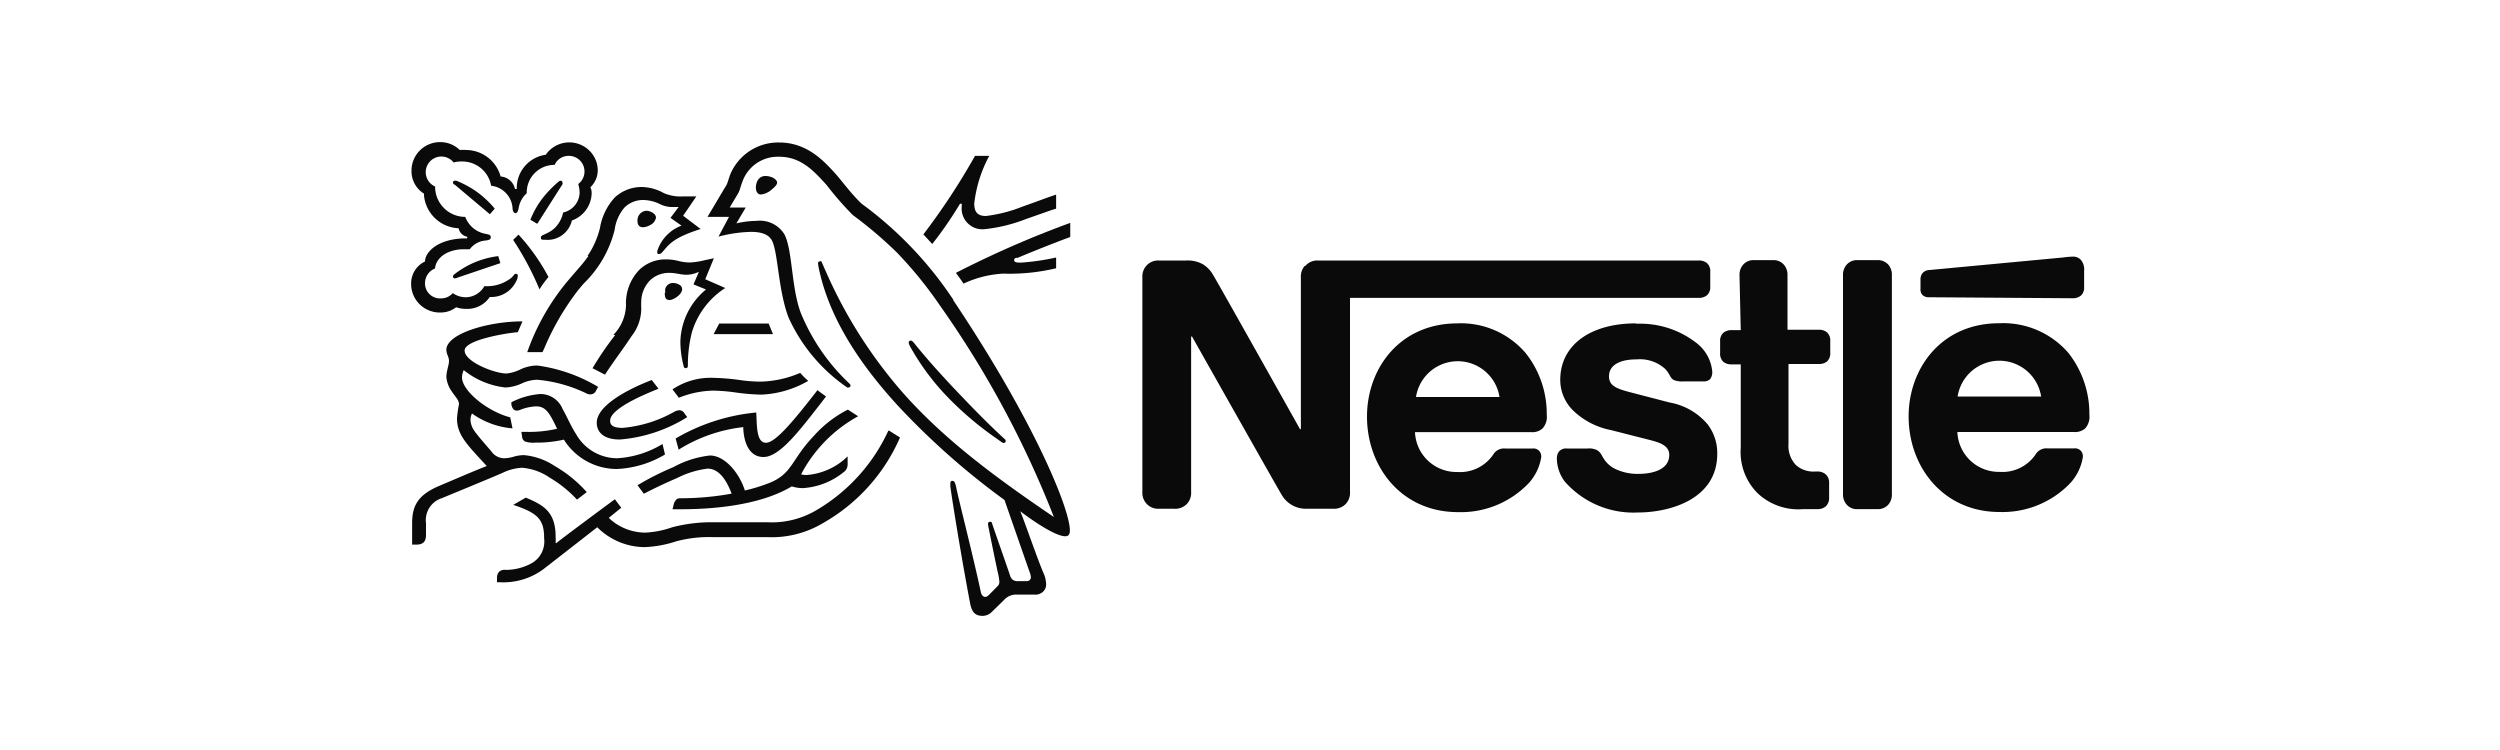 <svg id="Layer_1" data-name="Layer 1" xmlns="http://www.w3.org/2000/svg" viewBox="0 0 200 60"><defs><style>.cls-1{fill:#0a0a0a;}</style></defs><g id="g15904"><g id="g15910"><path id="path15912" class="cls-1" d="M104.37,21.28a1.3,1.3,0,0,0-.3.92V34.33H104S97.37,22.5,97.05,22a2.35,2.35,0,0,0-.82-.86,2.54,2.54,0,0,0-1.35-.3H92.69a1.25,1.25,0,0,0-1,.44,1.29,1.29,0,0,0-.3.92V39.34a1.3,1.3,0,0,0,.3.92,1.25,1.25,0,0,0,1,.44h1.24A1.29,1.29,0,0,0,95,40.26a1.3,1.3,0,0,0,.29-.92V26.92h.07s6.89,12.21,7.17,12.66a2.23,2.23,0,0,0,2,1.12h2.12a1.29,1.29,0,0,0,1.06-.44,1.3,1.3,0,0,0,.29-.92V23.83h27.91a1,1,0,0,0,.65-.21.86.86,0,0,0,.26-.7V21.75a.86.86,0,0,0-.26-.7,1,1,0,0,0-.65-.21H105.42a1.25,1.25,0,0,0-1,.44m12.18,4.59c-4.64,0-7.24,3.63-7.24,7.45,0,4.07,2.79,7.65,7.27,7.65a7.5,7.5,0,0,0,5.67-2.32,4,4,0,0,0,1-2.09.67.67,0,0,0-.15-.47.62.62,0,0,0-.54-.21H120.4a1,1,0,0,0-.94.48,3.2,3.2,0,0,1-2.87,1.4,3.32,3.32,0,0,1-3.39-3.19h9.29a1.21,1.21,0,0,0,.91-.29,1.38,1.38,0,0,0,.34-1.1,7.81,7.81,0,0,0-1.7-4.95,6.82,6.82,0,0,0-5.49-2.36m14.33,0c-3.66,0-6.06,1.74-6.06,4.52a3.43,3.43,0,0,0,1,2.42,6,6,0,0,0,3.07,1.6l3.06.78c.84.21,1.59.46,1.59,1.2,0,1.13-1.21,1.52-2.49,1.52a4.14,4.14,0,0,1-1.82-.39,2.24,2.24,0,0,1-.92-.81c-.2-.31-.26-.54-.57-.71a1.42,1.42,0,0,0-.72-.12h-1.66a.76.76,0,0,0-.65.25.92.92,0,0,0-.16.58,3.13,3.13,0,0,0,.62,1.8A7.3,7.3,0,0,0,131,41c2.68,0,6.38-1.11,6.38-4.69a3.78,3.78,0,0,0-.76-2.35,5.14,5.14,0,0,0-3.05-1.76l-3-.78c-1.26-.32-1.85-.55-1.85-1.32s.67-1.35,2.22-1.35a3,3,0,0,1,2.27.76c.44.47.36.71.71.9a1.93,1.93,0,0,0,.83.1h1.51a.71.71,0,0,0,.55-.18.94.94,0,0,0,.17-.62,3.25,3.25,0,0,0-1.26-2.27,7.32,7.32,0,0,0-4.78-1.54m8.32.51h-.74a1,1,0,0,0-.66.22.87.87,0,0,0-.25.69v.92a.89.89,0,0,0,.25.7,1,1,0,0,0,.66.21h.74v6.67a4.66,4.66,0,0,0,1.34,3.63,4.75,4.75,0,0,0,3.66,1.28h1.13a1,1,0,0,0,.66-.21.91.91,0,0,0,.28-.7V38.63a.88.88,0,0,0-.28-.69,1,1,0,0,0-.66-.22h-.16a2.11,2.11,0,0,1-1.54-.5,2.21,2.21,0,0,1-.61-1.7v-6.4h2.44a1,1,0,0,0,.65-.21.89.89,0,0,0,.25-.7v-.92a.87.87,0,0,0-.25-.69.94.94,0,0,0-.65-.22H143V22a1.22,1.22,0,0,0-.27-.8,1.09,1.09,0,0,0-.89-.39h-1.51a1.09,1.09,0,0,0-.9.39,1.22,1.22,0,0,0-.27.8Zm8.18,13.13a1.22,1.22,0,0,0,.27.8,1.06,1.06,0,0,0,.89.39h1.59a1.09,1.09,0,0,0,.9-.39,1.22,1.22,0,0,0,.26-.8V22a1.22,1.22,0,0,0-.26-.8,1.12,1.12,0,0,0-.9-.39h-1.59a1.09,1.09,0,0,0-.89.39,1.22,1.22,0,0,0-.27.8Zm-34.16-7.78a3.38,3.38,0,0,1,6.68,0Zm52.54-7.9a1,1,0,0,0,.65-.21.86.86,0,0,0,.26-.7V21.68a1.19,1.19,0,0,0-.26-.89.83.83,0,0,0-.65-.26,7.72,7.72,0,0,0-.79.07l-10.66,1a.77.77,0,0,0-.56.24.79.79,0,0,0-.17.55v.7a.68.68,0,0,0,.14.49.7.7,0,0,0,.54.2Zm-5.89,2c-4.64,0-7.24,3.63-7.24,7.45,0,4.07,2.79,7.65,7.27,7.65a7.5,7.5,0,0,0,5.67-2.32,4,4,0,0,0,1-2.09.67.67,0,0,0-.15-.47.62.62,0,0,0-.54-.21h-2.15a1,1,0,0,0-.94.48,3.2,3.2,0,0,1-2.87,1.4,3.32,3.32,0,0,1-3.39-3.19h9.32a1.23,1.23,0,0,0,.91-.29,1.41,1.41,0,0,0,.33-1.1,7.85,7.85,0,0,0-1.69-4.95,6.89,6.89,0,0,0-5.52-2.36m-3.33,5.86a3.38,3.38,0,0,1,6.68,0Z"/></g><g id="g15914"><path id="path15916" class="cls-1" d="M76.28,24a30.11,30.11,0,0,0-7.36-7.71c-.93-.9-1.65-1.93-2.11-2.42-1-1.11-2.32-2.47-4.48-2.47a4.15,4.15,0,0,0-3.9,2.53c-.13.33-.23.74-.32.89-.21.33-1.13,1.9-1.51,2.53h1.72l-.84,1.58a11,11,0,0,1,2.61-.38c.82,0,1.42.2,1.68.72.48,1,.48,3.89,1.3,6.1A13.54,13.54,0,0,0,67.78,31a.16.16,0,0,0,.09,0,.16.16,0,0,0,.17-.15.18.18,0,0,0-.06-.14A16.11,16.11,0,0,1,64.05,25c-.76-2.06-.64-5-1.3-6.26a2.3,2.3,0,0,0-2.22-1.07,7.28,7.28,0,0,0-1.62.2l.75-1.27H58.38c.27-.48.55-.91.69-1.17s.17-.51.32-.89a3,3,0,0,1,2.94-2c1.75,0,2.77,1.13,3.79,2.25a25.41,25.41,0,0,0,2.11,2.42,33,33,0,0,1,3.53,3,32.91,32.91,0,0,1,3.47,4.28,79.32,79.32,0,0,1,9.08,16.87l0,0c-4.71-3.19-8.79-6.22-12.08-9.94a37.65,37.65,0,0,1-6.13-9.63c-.12-.26-.22-.5-.33-.75s-.1-.13-.17-.13a.15.15,0,0,0-.16.15,5.51,5.51,0,0,0,.15.78c.94,4.05,3.54,7.68,6.32,10.7A59.48,59.48,0,0,0,80.36,40l2,5.74a1.36,1.36,0,0,1,.11.43.3.3,0,0,1-.1.24.38.38,0,0,1-.29.08h-.61a.64.64,0,0,1-.45-.11.67.67,0,0,1-.21-.32c-.17-.53-1.24-3.56-1.44-4.17,0-.11-.1-.15-.18-.15a.16.16,0,0,0-.15.16,2.74,2.74,0,0,0,.07.42c.27,1.37.59,2.92.72,3.5a4.77,4.77,0,0,1,.12.71.48.48,0,0,1-.18.4l-.62.63c-.15.15-.23.19-.35.19s-.27-.11-.33-.37c-.71-3.3-1.78-7.38-2-8.52-.07-.25-.12-.39-.27-.39s-.17.09-.17.21a2.3,2.3,0,0,0,0,.26c.16,1.17.84,5.43,1.58,9.33.13.67.38,1,1,1a1.06,1.06,0,0,0,.75-.33l.95-.93a1.31,1.31,0,0,1,1.1-.44h1.38a.87.87,0,0,0,.66-.24.77.77,0,0,0,.24-.61,2.37,2.37,0,0,0-.18-.81C83.09,45,82,41.8,81.62,40.9l0,0c1.16.88,2.85,2,3.6,2,.23,0,.37-.11.37-.47,0-1.71-2.85-8.74-9.34-18.43"/></g><g id="g15918"><path id="path15920" class="cls-1" d="M44.37,13.19a1.22,1.22,0,0,1,1.13-.72,1.25,1.25,0,0,1,.76,2.25,2.92,2.92,0,0,1,.11.66A1.67,1.67,0,0,1,45.05,17a2.41,2.41,0,0,1-.65,1.22c-.56.54-1.13.54-1.13.76s.09.2.32.2a2,2,0,0,0,2.16-1.54,2.37,2.37,0,0,0,1.58-2.12,1.07,1.07,0,0,0-.1-.54,1.87,1.87,0,0,0,.59-1.37,2.22,2.22,0,0,0-.7-1.59,2.29,2.29,0,0,0-3.46.36,2.69,2.69,0,0,0-2.32,2.74H41.2a1.26,1.26,0,0,0-1.15-1A2.88,2.88,0,0,0,37.32,12a3.35,3.35,0,0,0-.54,0,2.21,2.21,0,0,0-1.57-.63,2.28,2.28,0,0,0-2.29,2.29,2.1,2.1,0,0,0,1,1.83s0,.11,0,.15a2.9,2.9,0,0,0,2.77,2.62.85.85,0,0,0,.69.68v.13h-.14C35,19.09,34,20.19,34,20.92a1.94,1.94,0,0,0-1.11,1.73A2.29,2.29,0,0,0,35.27,25a2,2,0,0,0,1.22-.42,2.37,2.37,0,0,0,.83.13,2.15,2.15,0,0,0,1.86-.95h.22a2.21,2.21,0,0,0,1.89-1.25.85.85,0,0,0,.13-.42c0-.1,0-.18-.15-.18s-.14.12-.38.33a3.15,3.15,0,0,1-2.14.65,1.73,1.73,0,0,1-1.45.89,1.84,1.84,0,0,1-1.08-.33,1.23,1.23,0,0,1-.93.42A1.2,1.2,0,0,1,34,22.64a1.26,1.26,0,0,1,.8-1.16c.09-.92,1.07-1.54,2.3-1.54l.48,0a1.75,1.75,0,0,1,1.27-.7,1,1,0,0,0,.3-.07.19.19,0,0,0,.11-.19.21.21,0,0,0-.1-.19,1.74,1.74,0,0,0-.3-.08,2.13,2.13,0,0,1-1.64-1.36A2.41,2.41,0,0,1,34.81,15v-.08A1.25,1.25,0,1,1,36.29,13a2.22,2.22,0,0,1,.63-.08,2.34,2.34,0,0,1,2.37,1.94A1.93,1.93,0,0,1,41,16.6c0,.24.09.45.24.45s.21-.19.26-.44a2,2,0,0,1,.64-1.15,2.21,2.21,0,0,1,2.2-2.27"/></g><g id="g15922"><path id="path15924" class="cls-1" d="M47.07,20.48c-.43.62-.75.93-1.74,2.1a18.36,18.36,0,0,0-3.15,5.59c.19,0,.46,0,.76,0h.46l.14-.3a20.87,20.87,0,0,1,2.72-4.67l.41-.49a9.05,9.05,0,0,0,2.5-4.31,3.42,3.42,0,0,1,.79-1.8A2.11,2.11,0,0,1,51.47,16a3.15,3.15,0,0,1,1.31.32,2.17,2.17,0,0,0,1.11.24l.4,0-.65.87.88.62a3.23,3.23,0,0,0-1.89,1.89.6.6,0,0,0-.05.23c0,.08,0,.15.14.15s.22-.09.38-.28c.54-.65,1-1.09,2.95-1.72l-1.4-1.06,1.06-1.55h-1a3.42,3.42,0,0,1-1.6-.26,3.75,3.75,0,0,0-1.78-.49,3.15,3.15,0,0,0-2.15.84A4.76,4.76,0,0,0,48,18.22a6.8,6.8,0,0,1-1,2.26"/></g><g id="g15926"><path id="path15928" class="cls-1" d="M49.21,26.81a24.67,24.67,0,0,0-1.81,2.65c.18.08.76.4,1,.51.64-1,1.53-2.16,2.11-3.06a3.57,3.57,0,0,0,.79-2.27,4.87,4.87,0,0,1,0-.54A2.49,2.49,0,0,1,52,22.43a2.18,2.18,0,0,1,1.55-.6c.56,0,.88.15,1.37.15a2.23,2.23,0,0,0,.81-.16l.18-.07-.43,1,1,.41a5.58,5.58,0,0,0-2.05,4.16,7.82,7.82,0,0,0,.27,2,.15.15,0,0,0,.16.13.16.16,0,0,0,.17-.15v-.22a10.73,10.73,0,0,1,.32-2.49,6.39,6.39,0,0,1,2.67-3.55l-1.6-.7.69-1.68-.75.16a6,6,0,0,1-1.19.18,3.81,3.81,0,0,1-.92-.13,4,4,0,0,0-1-.12,3.05,3.05,0,0,0-2.07.8,3.84,3.84,0,0,0-1.1,2.86,3.53,3.53,0,0,1-1,2.37"/></g><g id="g15930"><path id="path15932" class="cls-1" d="M73.06,27.37c-.07-.08-.12-.12-.19-.12a.15.15,0,0,0-.17.16c0,.13.09.29.32.68a19.39,19.39,0,0,0,2.66,3.54,26,26,0,0,0,4,3.42l.45.32a.38.38,0,0,0,.17.07.17.17,0,0,0,.16-.17.19.19,0,0,0-.08-.14c-1.35-1.23-2.81-2.74-4.18-4.19-1.07-1.14-2.16-2.35-3.13-3.57"/></g><g id="g15934"><path id="path15936" class="cls-1" d="M43.15,23.16a8.19,8.19,0,0,1,.73-1,16.17,16.17,0,0,0-2.4-3.39l-.43.42a23.71,23.71,0,0,1,2.1,3.94"/></g><g id="g15938"><path id="path15940" class="cls-1" d="M36.34,14.77a.2.2,0,0,1-.1-.18.13.13,0,0,1,.15-.13.3.3,0,0,1,.12,0,7.72,7.72,0,0,1,1.79,1,8.14,8.14,0,0,1,1.28,1.23l-.39.45-2.85-2.4"/></g><g id="g15942"><path id="path15944" class="cls-1" d="M42.93,17.88l-.5-.3a7.05,7.05,0,0,1,1.2-2,9.31,9.31,0,0,1,1-1c.08-.07.13-.12.21-.12a.15.15,0,0,1,.16.14.3.3,0,0,1,0,.14c-.57.89-1.68,2.63-2,3.14"/></g><g id="g15946"><path id="path15948" class="cls-1" d="M36.63,22.2a.93.93,0,0,1-.24.07.14.14,0,0,1-.15-.15.19.19,0,0,1,.09-.16,7.08,7.08,0,0,1,3.53-1.47l.17.56Z"/></g><g id="g15950"><path id="path15952" class="cls-1" d="M60.47,15c0-.33.16-.92.77-.92a1.44,1.44,0,0,1,.56.12c.22.11.37.26.37.41s-.17.34-.42.54a1.55,1.55,0,0,1-.87.41c-.32,0-.41-.31-.41-.56"/></g><g id="g15954"><path id="path15956" class="cls-1" d="M51,17.7a.77.77,0,0,1,.71-.84,1,1,0,0,1,.62.25.43.43,0,0,1,.15.3.82.82,0,0,1-.46.59,1.25,1.25,0,0,1-.58.18c-.29,0-.44-.18-.44-.48"/></g><g id="g15958"><path id="path15960" class="cls-1" d="M53.22,23.43a1.2,1.2,0,0,1,0-.31.62.62,0,0,1,.63-.48,1,1,0,0,1,.53.16.39.39,0,0,1,.19.34c0,.4-.67.86-1,.86s-.39-.23-.39-.57"/></g><g id="g15962"><path id="path15964" class="cls-1" d="M49.56,35.16c-1.26,0-1.82-.59-1.82-1.34,0-1.33,2.32-2.62,4.4-3.42l.54.7c-1.28.51-3.87,1.61-3.87,2.56,0,.33.2.57,1,.57A10.2,10.2,0,0,0,54,32.91a1,1,0,0,1,.34-.09.46.46,0,0,1,.41.24l.23.31a12,12,0,0,1-5.37,1.79"/></g><g id="g15966"><path id="path15968" class="cls-1" d="M53,35.52a7.85,7.85,0,0,1-3.62,1.14,3.79,3.79,0,0,1-3.3-1.94c-.39-.6-.7-1.34-1.07-2a1.93,1.93,0,0,0-1.78-1.2,6.13,6.13,0,0,0-2.32.66l0,.18c.06.28.17.49.44.49a1,1,0,0,0,.31-.08,3.81,3.81,0,0,1,1.23-.26c.69,0,1,.41,1.5,1.42l.18.37a9.85,9.85,0,0,1-2.46.25h-.4l.06.4a.45.45,0,0,0,.24.37,2,2,0,0,0,.82.09,9.76,9.76,0,0,0,2.28-.24,5,5,0,0,0,4.23,2.35,8.21,8.21,0,0,0,3.86-1.16Z"/></g><g id="g15970"><path id="path15972" class="cls-1" d="M54.28,35.93l-.23-.85A15.64,15.64,0,0,1,60.5,33c.06,1.07,0,2.42.78,2.42s2.3-1.87,4.12-4.21c.17.15.44.32.68.51l-.46.6c-1.78,2.29-3.29,4.24-4.54,4.24s-1.6-1.37-1.62-2.39a12.31,12.31,0,0,0-5.18,1.81"/></g><g id="g15974"><path id="path15976" class="cls-1" d="M78.87,17.28c-.73,0-.93-.4-.93-1a10.5,10.5,0,0,1,1.2-3.81H78a53.92,53.92,0,0,1-4.13,6.28l.71.77A30.42,30.42,0,0,0,76.8,16.3h.14v.2a1.66,1.66,0,0,0,1.86,1.83,12.66,12.66,0,0,0,3.31-.82c1-.34,1.93-.69,2.38-.82V15.57c-.52.16-1.58.57-2.67.95a11.59,11.59,0,0,1-2.95.76"/></g><g id="g15978"><path id="path15980" class="cls-1" d="M81.35,20.65c1.12-.47,3.11-1.27,4.27-1.69V17.83a80.64,80.64,0,0,0-9.15,4c.08.09.56.77.61.86a8.58,8.58,0,0,1,3.17-.8,15.93,15.93,0,0,0,4.24-.43v-.86a18.83,18.83,0,0,1-2.81.41c-.42,0-.54-.05-.54-.19s0-.14.21-.21"/></g></g><g id="g15982"><path id="path15984" class="cls-1" d="M57.54,25.88l-.45.85h4.75l-.35-.85Z"/></g><g id="g15988"><g id="g15994"><path id="path15996" class="cls-1" d="M40.43,31a3.5,3.5,0,0,0,1.3-.32,3.1,3.1,0,0,1,1.24-.3,11.27,11.27,0,0,1,4,1.12.7.7,0,0,0,.25.05.48.48,0,0,0,.46-.29l.17-.31a12.86,12.86,0,0,0-4.87-1.71,3.24,3.24,0,0,0-1.3.29,3.26,3.26,0,0,1-1.16.35c-.94,0-3.35-.93-3.35-1.84s3.83-1.46,4.25-1.46l.38-.87c-2.78,0-6.09,1-6.09,2.27,0,.37.21.56.21.9s-.21.78-.21,1.3a2.35,2.35,0,0,0,.45,1.16c.26.4.56.66.56,1a9,9,0,0,0-.16,1.13c0,1.26.71,2,2.11,3.52l.27.29c-1.15.45-3.3,1.38-3.8,1.59-1.73.73-2.17,1.61-2.17,3,0,.54,0,1.16,0,1.7h.33c.7,0,.78-.41.78-.81s0-.58,0-.91a1.84,1.84,0,0,1,1.28-2c.51-.22,3-1.23,4.8-2a4.07,4.07,0,0,1,1.6-.43,4.58,4.58,0,0,1,2.23.8,9.64,9.64,0,0,1,2.17,1.75l.78-.6a10.19,10.19,0,0,0-2.55-2.08,5.28,5.28,0,0,0-2.48-.88,3.16,3.16,0,0,0-.77.11,2.77,2.77,0,0,1-.78.14,1.26,1.26,0,0,1-1.06-.56c-.15-.18-1.16-1.32-1.37-1.66a1.61,1.61,0,0,1-.29-.84,1.13,1.13,0,0,1,.12-.52A6.47,6.47,0,0,0,41,34.27l-.18-.88c-1.87-.49-3.86-2.14-3.86-3.2a1.45,1.45,0,0,1,.14-.58A6.44,6.44,0,0,0,40.43,31"/></g><g id="g15998"><path id="path16000" class="cls-1" d="M53.8,31.15a5.49,5.49,0,0,1,3.36-.92,17.4,17.4,0,0,1,2,.17,12.16,12.16,0,0,0,1.74.13,8.57,8.57,0,0,0,3.12-.7,5.52,5.52,0,0,0,.64.64,8.18,8.18,0,0,1-3.73,1.1,17,17,0,0,1-2.14-.18,14.08,14.08,0,0,0-1.74-.14,7.73,7.73,0,0,0-2.74.57Z"/></g><g id="g16002"><path id="path16004" class="cls-1" d="M71.06,34.47a14.27,14.27,0,0,1-5.69,6.31,7,7,0,0,1-4,1H57.06a12.48,12.48,0,0,0-3.28.4,7.53,7.53,0,0,1-2.17.43,4.26,4.26,0,0,1-2.91-1.18l1-.81-.51-.68c-.3.22-3.93,2.9-4.69,3.51l-.05,0a4.7,4.7,0,0,0,0-.52c0-2-1-2.54-2.39-3.12l-1,.58c2,.66,2.47,1.19,2.47,2.67a2,2,0,0,1-1,2,4.32,4.32,0,0,1-2.08.53.66.66,0,0,0-.52.15.72.72,0,0,0-.17.52v.32h.24a5.38,5.38,0,0,0,3.66-1.19l4.12-3.21a5.41,5.41,0,0,0,3.81,1.59,9.35,9.35,0,0,0,2.53-.47,10.1,10.1,0,0,1,2.89-.33h4.36a8,8,0,0,0,4.5-1.14A14.51,14.51,0,0,0,72,35l-.89-.56"/></g><g id="g16006"><path id="path16008" class="cls-1" d="M64.06,38a11.26,11.26,0,0,1,4.59-4.7l-.82-.53a9.18,9.18,0,0,0-2.72,2.1c-1.85,1.93-1.69,3.05-3.65,3.8a13.84,13.84,0,0,1-1.87.57c-.45-1.41-1.6-2.8-2.8-2.8a7.93,7.93,0,0,0-2.92.93A22.26,22.26,0,0,0,51,38.82l.51.68c.39-.21,1.51-.77,2.64-1.25a7.5,7.5,0,0,1,2.45-.76c1,0,1.58,1.08,1.93,2a22.49,22.49,0,0,1-3.94.37c-.29,0-.4,0-.5.13a.79.79,0,0,0-.21.44l-.08.31h.67c3.48,0,6.76-.55,8.87-1.83a2.91,2.91,0,0,0,.89.14,5.76,5.76,0,0,0,3.24-1.26.75.75,0,0,0,.34-.63,2.83,2.83,0,0,0,0-.29l0-.36A5.25,5.25,0,0,1,64.54,38a1.52,1.52,0,0,1-.48-.06"/></g></g></svg>